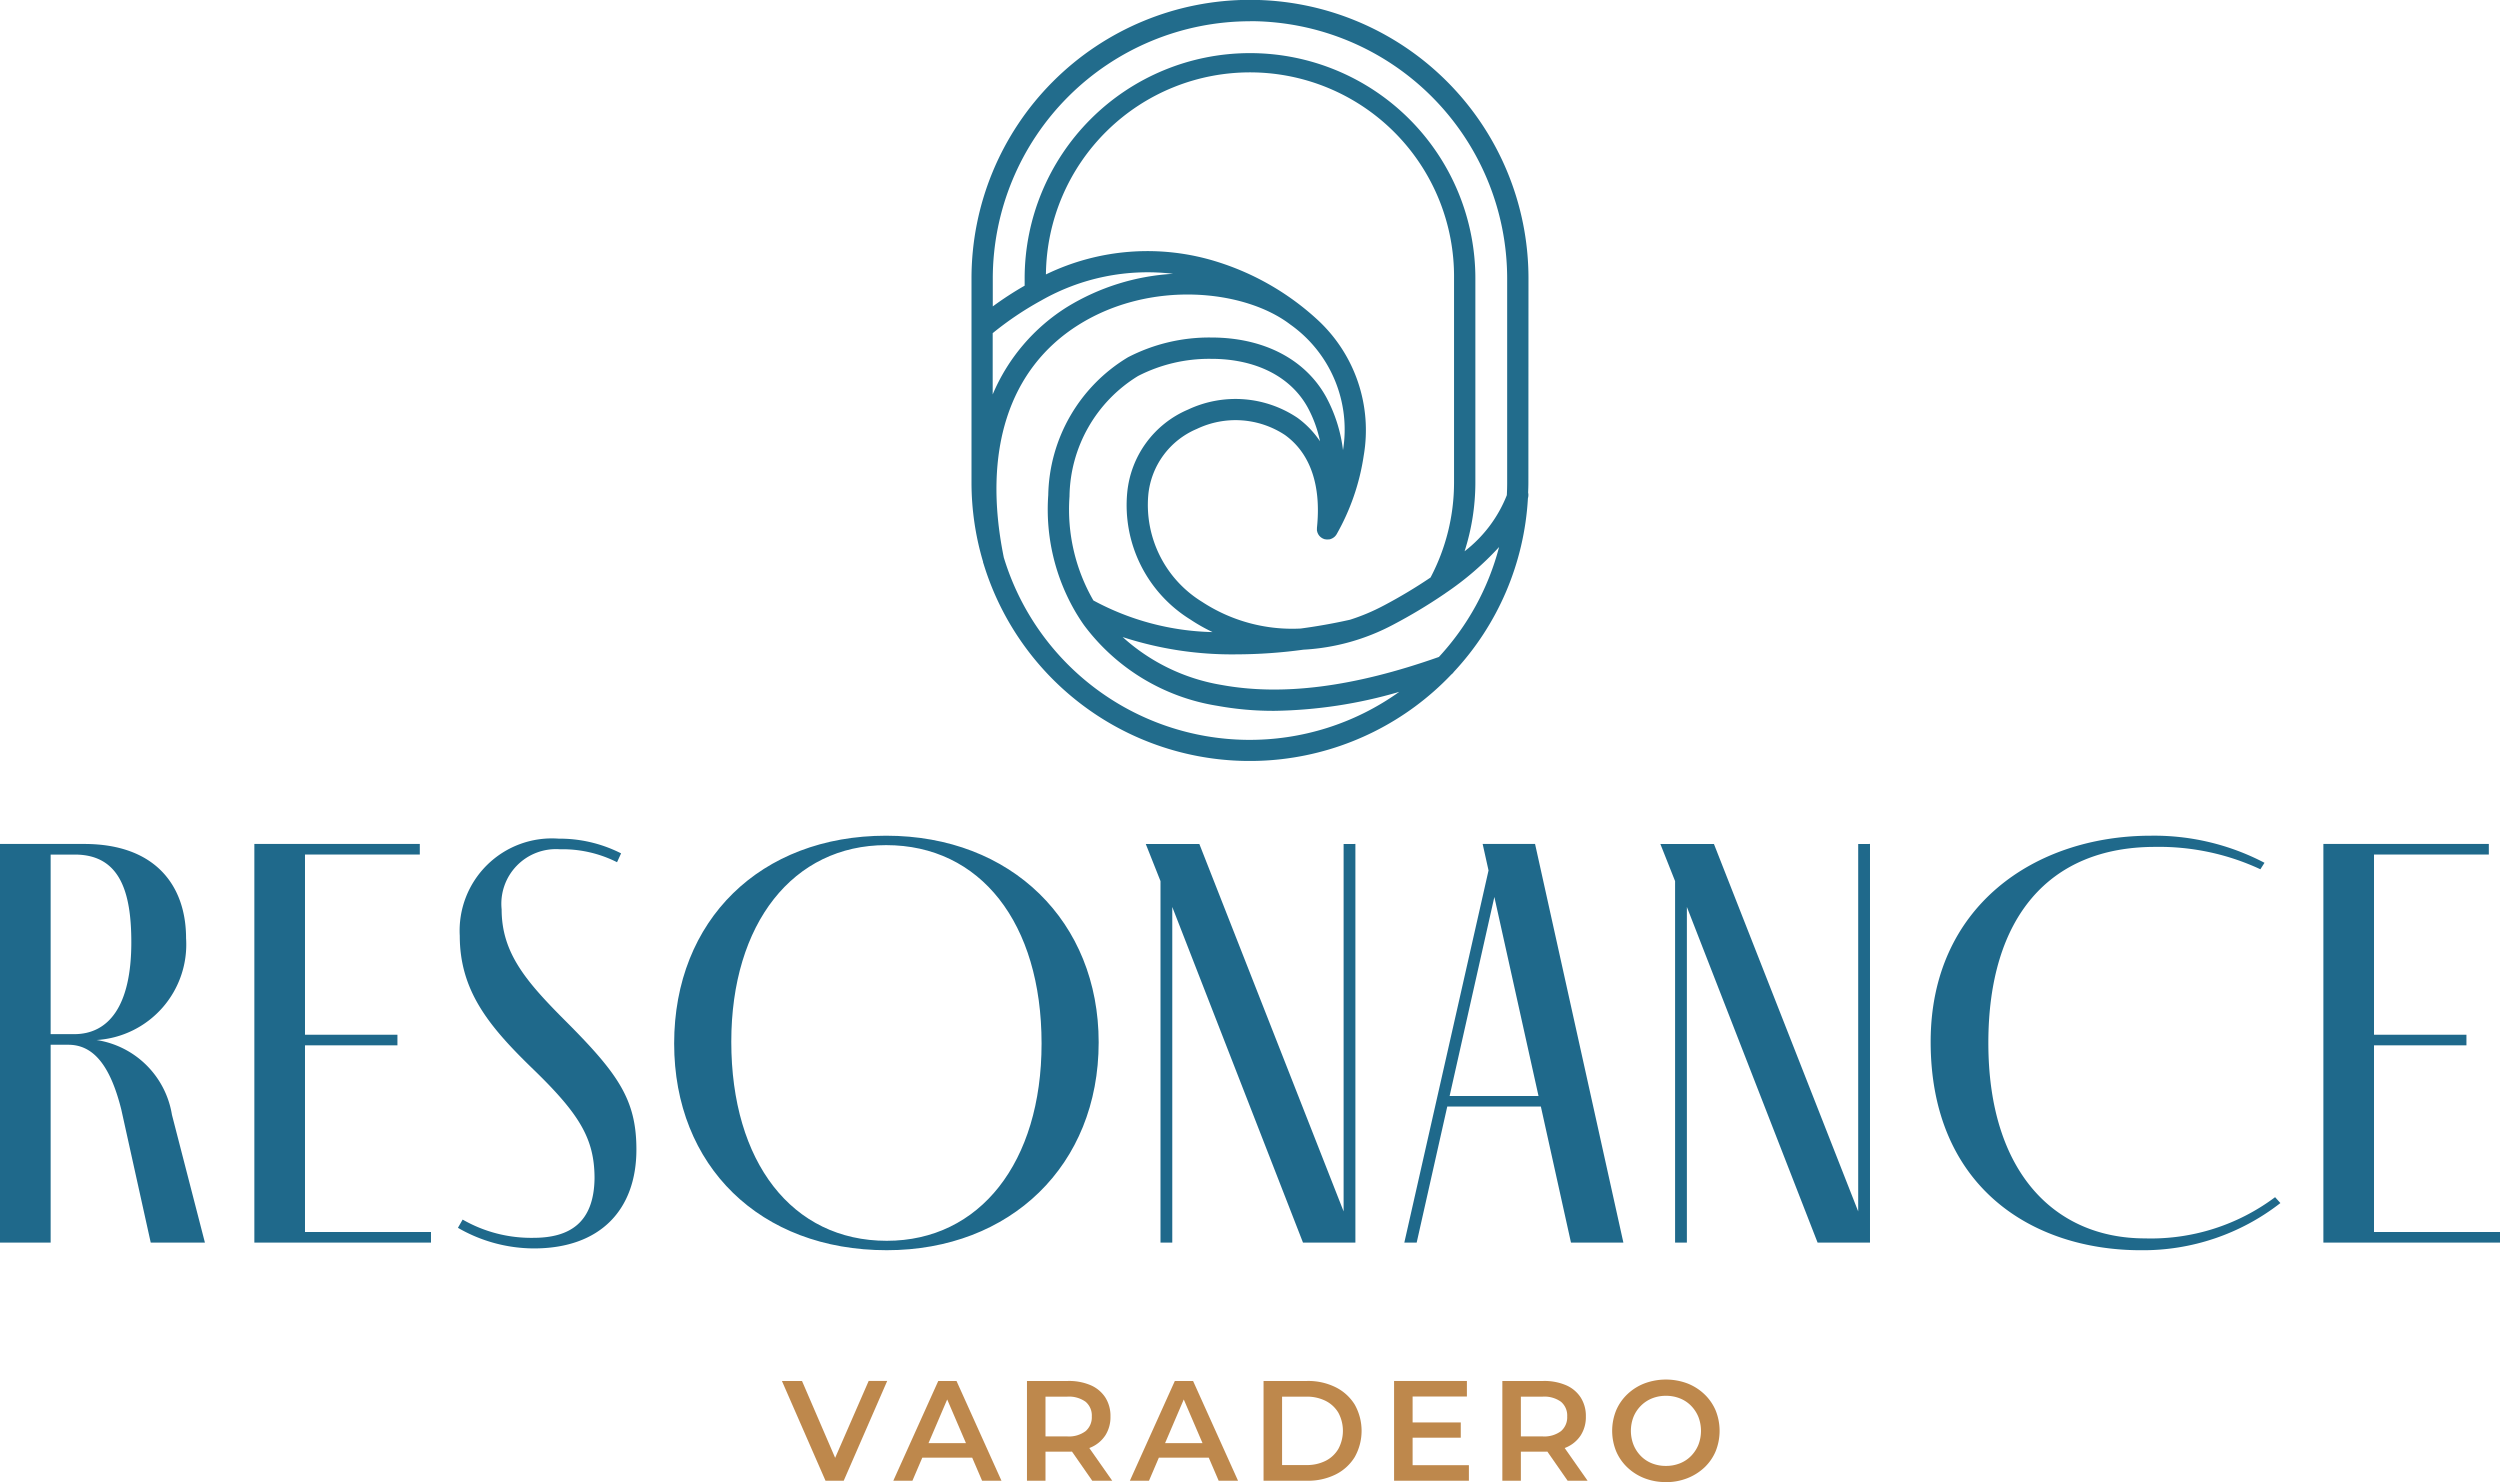 <svg xmlns="http://www.w3.org/2000/svg" width="139.011" height="82.414" viewBox="0 0 139.011 82.414">
  <g id="Resonance_Varadero" data-name="Resonance Varadero" transform="translate(0 -3.946)">
    <g id="Grupo_144" data-name="Grupo 144" transform="translate(0 3.946)">
      <path id="Trazado_210" data-name="Trazado 210" d="M1270.372,40.476c-4.737,1.672-8.7,2.181-12.109,1.552a10.833,10.833,0,0,1-5.476-2.659,19.583,19.583,0,0,0,6.339.962,27.9,27.9,0,0,0,3.711-.26,12,12,0,0,0,5.011-1.4,28.9,28.9,0,0,0,2.814-1.69.59.59,0,0,0,.077-.054,16.649,16.649,0,0,0,2.98-2.564A14.3,14.3,0,0,1,1270.372,40.476Zm-24.2-5.566c-1.191-5.886.285-10.465,4.163-12.9,4-2.511,9.228-1.966,11.772-.021a7.151,7.151,0,0,1,2.933,6.988,8.34,8.34,0,0,0-.934-2.95c-1.157-2.107-3.484-3.314-6.388-3.314h-.031a9.823,9.823,0,0,0-4.606,1.1,9.14,9.14,0,0,0-4.431,7.664,11.294,11.294,0,0,0,1.559,6.57c.006.012.013.023.021.034.129.213.264.422.408.625a11.491,11.491,0,0,0,7.407,4.485,17.389,17.389,0,0,0,3.167.281,25.913,25.913,0,0,0,6.958-1.057,14.288,14.288,0,0,1-22-7.5Zm-.611-12.439a17.9,17.9,0,0,1,2.683-1.808l.011-.006a11.94,11.94,0,0,1,7.338-1.486,12.649,12.649,0,0,0-5.886,1.84,10.588,10.588,0,0,0-4.146,4.868Zm5.6,14.864a10.126,10.126,0,0,1-1.329-5.781,7.976,7.976,0,0,1,3.811-6.7,8.642,8.642,0,0,1,4.051-.955h.028c2.459,0,4.409.984,5.353,2.7a6.868,6.868,0,0,1,.687,1.885,5.142,5.142,0,0,0-1.258-1.308,6.187,6.187,0,0,0-6.079-.456,5.593,5.593,0,0,0-3.385,4.633,7.475,7.475,0,0,0,3.511,7.04,9.761,9.761,0,0,0,1.236.7A14.615,14.615,0,0,1,1251.162,37.335Zm16.132.288a11.2,11.2,0,0,1-1.867.784c-.963.215-1.874.373-2.739.488a9.136,9.136,0,0,1-5.483-1.484,6.326,6.326,0,0,1-2.991-5.946,4.439,4.439,0,0,1,2.7-3.669,4.989,4.989,0,0,1,4.9.338c1.409,1.015,2.024,2.8,1.778,5.163,0,.008,0,.016,0,.023s0,.03,0,.045a.55.55,0,0,0,0,.065c0,.014,0,.029.007.043a.649.649,0,0,0,.017.065c0,.013.008.025.013.038a.578.578,0,0,0,.033.068c0,.009.009.018.014.027a.572.572,0,0,0,.064.085l.014.013a.574.574,0,0,0,.065.059c.01.008.022.014.032.021a.593.593,0,0,0,.06.036l.04.018c.012,0,.023.011.036.015l.031.008.022.007.02,0a.573.573,0,0,0,.072.01l.04,0a.582.582,0,0,0,.078-.005l.03,0a.6.6,0,0,0,.1-.028l.018-.009a.572.572,0,0,0,.078-.038l.029-.019a.582.582,0,0,0,.057-.043l.03-.028c.015-.015.03-.031.043-.048s.019-.025.027-.037.011-.014.016-.022a12.567,12.567,0,0,0,1.516-4.394,8.348,8.348,0,0,0-2.522-7.5l0,0a14.723,14.723,0,0,0-5.619-3.266,12.934,12.934,0,0,0-9.531.7,11.347,11.347,0,0,1,22.693.222V30.779a11.343,11.343,0,0,1-1.306,5.279A27.955,27.955,0,0,1,1267.294,37.623Zm-7.425-32.5a14.32,14.32,0,0,1,14.3,14.3V30.779c0,.234-.006.467-.018.7A7.334,7.334,0,0,1,1271.8,34.6a12.551,12.551,0,0,0,.6-3.821V19.431a12.531,12.531,0,0,0-25.062,0v.4a18.358,18.358,0,0,0-1.772,1.153V19.431A14.32,14.32,0,0,1,1259.87,5.128Zm15.485,14.3a15.485,15.485,0,1,0-30.97,0V30.779a15.427,15.427,0,0,0,.642,4.4c0,.009,0,.017,0,.026a.561.561,0,0,0,.029.091,15.471,15.471,0,0,0,26.015,6.15.59.59,0,0,0,.135-.141,15.424,15.424,0,0,0,4.118-9.649c.015-.063.021-.1.022-.116a.59.59,0,0,0-.01-.2c.007-.189.014-.379.014-.57Z" transform="translate(-1190.363 -3.946)" fill="#226c8c"/>
      <g id="Grupo_142" data-name="Grupo 142" transform="translate(0 46.47)">
        <path id="Trazado_211" data-name="Trazado 211" d="M2.816,1095.53h1.31c1.9,0,3.176-1.539,3.176-5.107,0-2.783-.622-4.878-3.143-4.878H2.816Zm8.578,11.59H8.381l-1.637-7.4c-.622-2.488-1.572-3.6-2.947-3.6H2.816v11H0v-22.165H4.682c3.994,0,5.664,2.357,5.664,5.238a5.322,5.322,0,0,1-4.976,5.664,5.018,5.018,0,0,1,4.191,4.158Z" transform="translate(0 -1084.497)" fill="#1f698b"/>
        <path id="Trazado_212" data-name="Trazado 212" d="M335.614,1107.12h-9.822v-22.165h9.2v.589h-6.384v10.018h5.14v.589h-5.14v10.379h7.006Z" transform="translate(-311.649 -1084.497)" fill="#1f698b"/>
        <path id="Trazado_213" data-name="Trazado 213" d="M595.565,1079.469a6.734,6.734,0,0,0-3.176-.72,3.038,3.038,0,0,0-3.241,3.34c0,2.39,1.31,3.961,3.5,6.155,2.979,2.979,3.994,4.42,3.994,7.2,0,3.339-2,5.5-5.7,5.5a8.476,8.476,0,0,1-4.224-1.146l.262-.458a7.649,7.649,0,0,0,3.929,1.015c2,0,3.372-.818,3.405-3.307,0-2.226-.851-3.6-3.5-6.155-2.39-2.324-3.994-4.289-3.994-7.334a5.129,5.129,0,0,1,5.5-5.4,7.541,7.541,0,0,1,3.47.818Z" transform="translate(-561.255 -1077.996)" fill="#1f698b"/>
        <path id="Trazado_214" data-name="Trazado 214" d="M883.939,1085.953c0-6.711-3.405-11.033-8.643-11.033-5.173,0-8.61,4.354-8.61,10.935,0,6.679,3.372,11.066,8.643,11.066C880.5,1096.921,883.939,1092.567,883.939,1085.953Zm-20.43,0c0-6.875,4.813-11.557,11.786-11.557s11.819,4.78,11.819,11.491c0,6.843-4.911,11.557-11.786,11.557C868.289,1097.445,863.509,1092.763,863.509,1085.953Z" transform="translate(-826.023 -1074.397)" fill="#1f698b"/>
        <path id="Trazado_215" data-name="Trazado 215" d="M1479.252,1084.955v22.165h-2.914l-7.268-18.662v18.662h-.655v-20.1l-.818-2.062h2.979l8.021,20.429v-20.429Z" transform="translate(-1403.886 -1084.497)" fill="#1f698b"/>
        <path id="Trazado_216" data-name="Trazado 216" d="M1806.141,1098.968l-2.455-11.066-2.488,11.066Zm.131.589h-5.205l-1.7,7.563h-.687l4.682-20.692-.327-1.473h2.914l4.911,22.165h-2.914Z" transform="translate(-1720.593 -1084.497)" fill="#1f698b"/>
        <path id="Trazado_217" data-name="Trazado 217" d="M2138.39,1084.955v22.165h-2.914l-7.268-18.662v18.662h-.656v-20.1l-.818-2.062h2.979l8.021,20.429v-20.429Z" transform="translate(-2034.41 -1084.497)" fill="#1f698b"/>
        <path id="Trazado_218" data-name="Trazado 218" d="M2484.586,1097.445c-6.057,0-11.688-3.536-11.688-11.59,0-7.53,5.795-11.459,12.244-11.459a13.229,13.229,0,0,1,6.319,1.506l-.229.36a13.326,13.326,0,0,0-5.861-1.244c-5.86,0-9.265,3.9-9.265,10.9,0,7.235,3.732,10.869,8.709,10.869a11.511,11.511,0,0,0,7.235-2.292l.295.327A12.42,12.42,0,0,1,2484.586,1097.445Z" transform="translate(-2365.545 -1074.397)" fill="#1f698b"/>
        <path id="Trazado_219" data-name="Trazado 219" d="M2985.749,1107.12h-9.822v-22.165h9.2v.589h-6.385v10.018h5.14v.589h-5.14v10.379h7.006Z" transform="translate(-2846.737 -1084.497)" fill="#1f698b"/>
      </g>
      <g id="Grupo_143" data-name="Grupo 143" transform="translate(43.477 76.709)">
        <path id="Trazado_220" data-name="Trazado 220" d="M1860.145,3121.032l-2.424-5.547h1.117L1861,3120.5h-.642l2.187-5.016h1.03l-2.417,5.547Z" transform="translate(-1857.72 -3115.406)" fill="#be884c"/>
        <path id="Trazado_221" data-name="Trazado 221" d="M2001.6,3119.748l.277-.808h3l.277.808Zm-1.149,1.284,2.5-5.547h1.014l2.5,5.547h-1.077l-2.147-5h.412l-2.139,5Z" transform="translate(-1994.256 -3115.406)" fill="#be884c"/>
        <path id="Trazado_222" data-name="Trazado 222" d="M2175.283,3121.032l-1.4-2.013h1.1l1.411,2.013Zm-2.6-1.973-.459-.491h1.664a1.547,1.547,0,0,0,1.026-.294,1.012,1.012,0,0,0,.344-.816,1,1,0,0,0-.344-.816,1.581,1.581,0,0,0-1.026-.285h-1.664l.459-.507Zm-1.03,1.973v-5.547h2.282a3.053,3.053,0,0,1,1.264.238,1.835,1.835,0,0,1,.812.682,1.905,1.905,0,0,1,.285,1.054,1.886,1.886,0,0,1-.285,1.05,1.819,1.819,0,0,1-.812.673,3.1,3.1,0,0,1-1.264.233h-1.711l.459-.467v2.084Z" transform="translate(-2158.026 -3115.406)" fill="#be884c"/>
        <path id="Trazado_223" data-name="Trazado 223" d="M2304.584,3119.748l.278-.808h2.995l.278.808Zm-1.149,1.284,2.5-5.547h1.014l2.5,5.547h-1.077l-2.147-5h.412l-2.139,5Z" transform="translate(-2284.086 -3115.406)" fill="#be884c"/>
        <path id="Trazado_224" data-name="Trazado 224" d="M2475.667,3120.16h1.347a2.306,2.306,0,0,0,1.081-.238,1.709,1.709,0,0,0,.705-.666,2.126,2.126,0,0,0,0-2,1.719,1.719,0,0,0-.705-.661,2.306,2.306,0,0,0-1.081-.238h-1.347Zm-1.03.872v-5.547h2.424a3.434,3.434,0,0,1,1.585.349,2.612,2.612,0,0,1,1.062.967,2.976,2.976,0,0,1,0,2.912,2.6,2.6,0,0,1-1.062.97,3.428,3.428,0,0,1-1.585.349Z" transform="translate(-2447.855 -3115.406)" fill="#be884c"/>
        <path id="Trazado_225" data-name="Trazado 225" d="M2642.777,3117.791h2.757v.848h-2.757Zm.079,2.377h3.13v.864h-4.16v-5.547h4.049v.864h-3.019Z" transform="translate(-2607.786 -3115.406)" fill="#be884c"/>
        <path id="Trazado_226" data-name="Trazado 226" d="M2784.167,3121.032l-1.4-2.013h1.1l1.41,2.013Zm-2.6-1.973-.459-.491h1.664a1.546,1.546,0,0,0,1.026-.294,1.012,1.012,0,0,0,.345-.816,1,1,0,0,0-.345-.816,1.58,1.58,0,0,0-1.026-.285h-1.664l.459-.507Zm-1.03,1.973v-5.547h2.282a3.055,3.055,0,0,1,1.264.238,1.829,1.829,0,0,1,.812.682,1.905,1.905,0,0,1,.286,1.054,1.886,1.886,0,0,1-.286,1.05,1.813,1.813,0,0,1-.812.673,3.105,3.105,0,0,1-1.264.233h-1.711l.459-.467v2.084Z" transform="translate(-2740.477 -3115.406)" fill="#be884c"/>
        <path id="Trazado_227" data-name="Trazado 227" d="M2924.248,3118.463a2.075,2.075,0,0,0,.776-.143,1.784,1.784,0,0,0,.618-.408,1.932,1.932,0,0,0,.408-.618,2.153,2.153,0,0,0,0-1.561,1.928,1.928,0,0,0-.408-.617,1.788,1.788,0,0,0-.618-.408,2.065,2.065,0,0,0-.776-.143,2.037,2.037,0,0,0-.773.143,1.839,1.839,0,0,0-.618.408,1.892,1.892,0,0,0-.412.617,2.144,2.144,0,0,0,0,1.558,1.913,1.913,0,0,0,.408.622,1.793,1.793,0,0,0,.618.408A2.078,2.078,0,0,0,2924.248,3118.463Zm.008.9a3.263,3.263,0,0,1-1.2-.214,2.906,2.906,0,0,1-.951-.6,2.688,2.688,0,0,1-.626-.9,3.033,3.033,0,0,1,0-2.274,2.7,2.7,0,0,1,.626-.9,2.888,2.888,0,0,1,.951-.6,3.414,3.414,0,0,1,2.381,0,2.9,2.9,0,0,1,.947.6,2.712,2.712,0,0,1,.626.9,3.043,3.043,0,0,1,0,2.278,2.662,2.662,0,0,1-.626.9,2.958,2.958,0,0,1-.947.594A3.21,3.21,0,0,1,2924.256,3119.366Z" transform="translate(-2875.091 -3113.661)" fill="#be884c"/>
      </g>
    </g>
  </g>
</svg>
